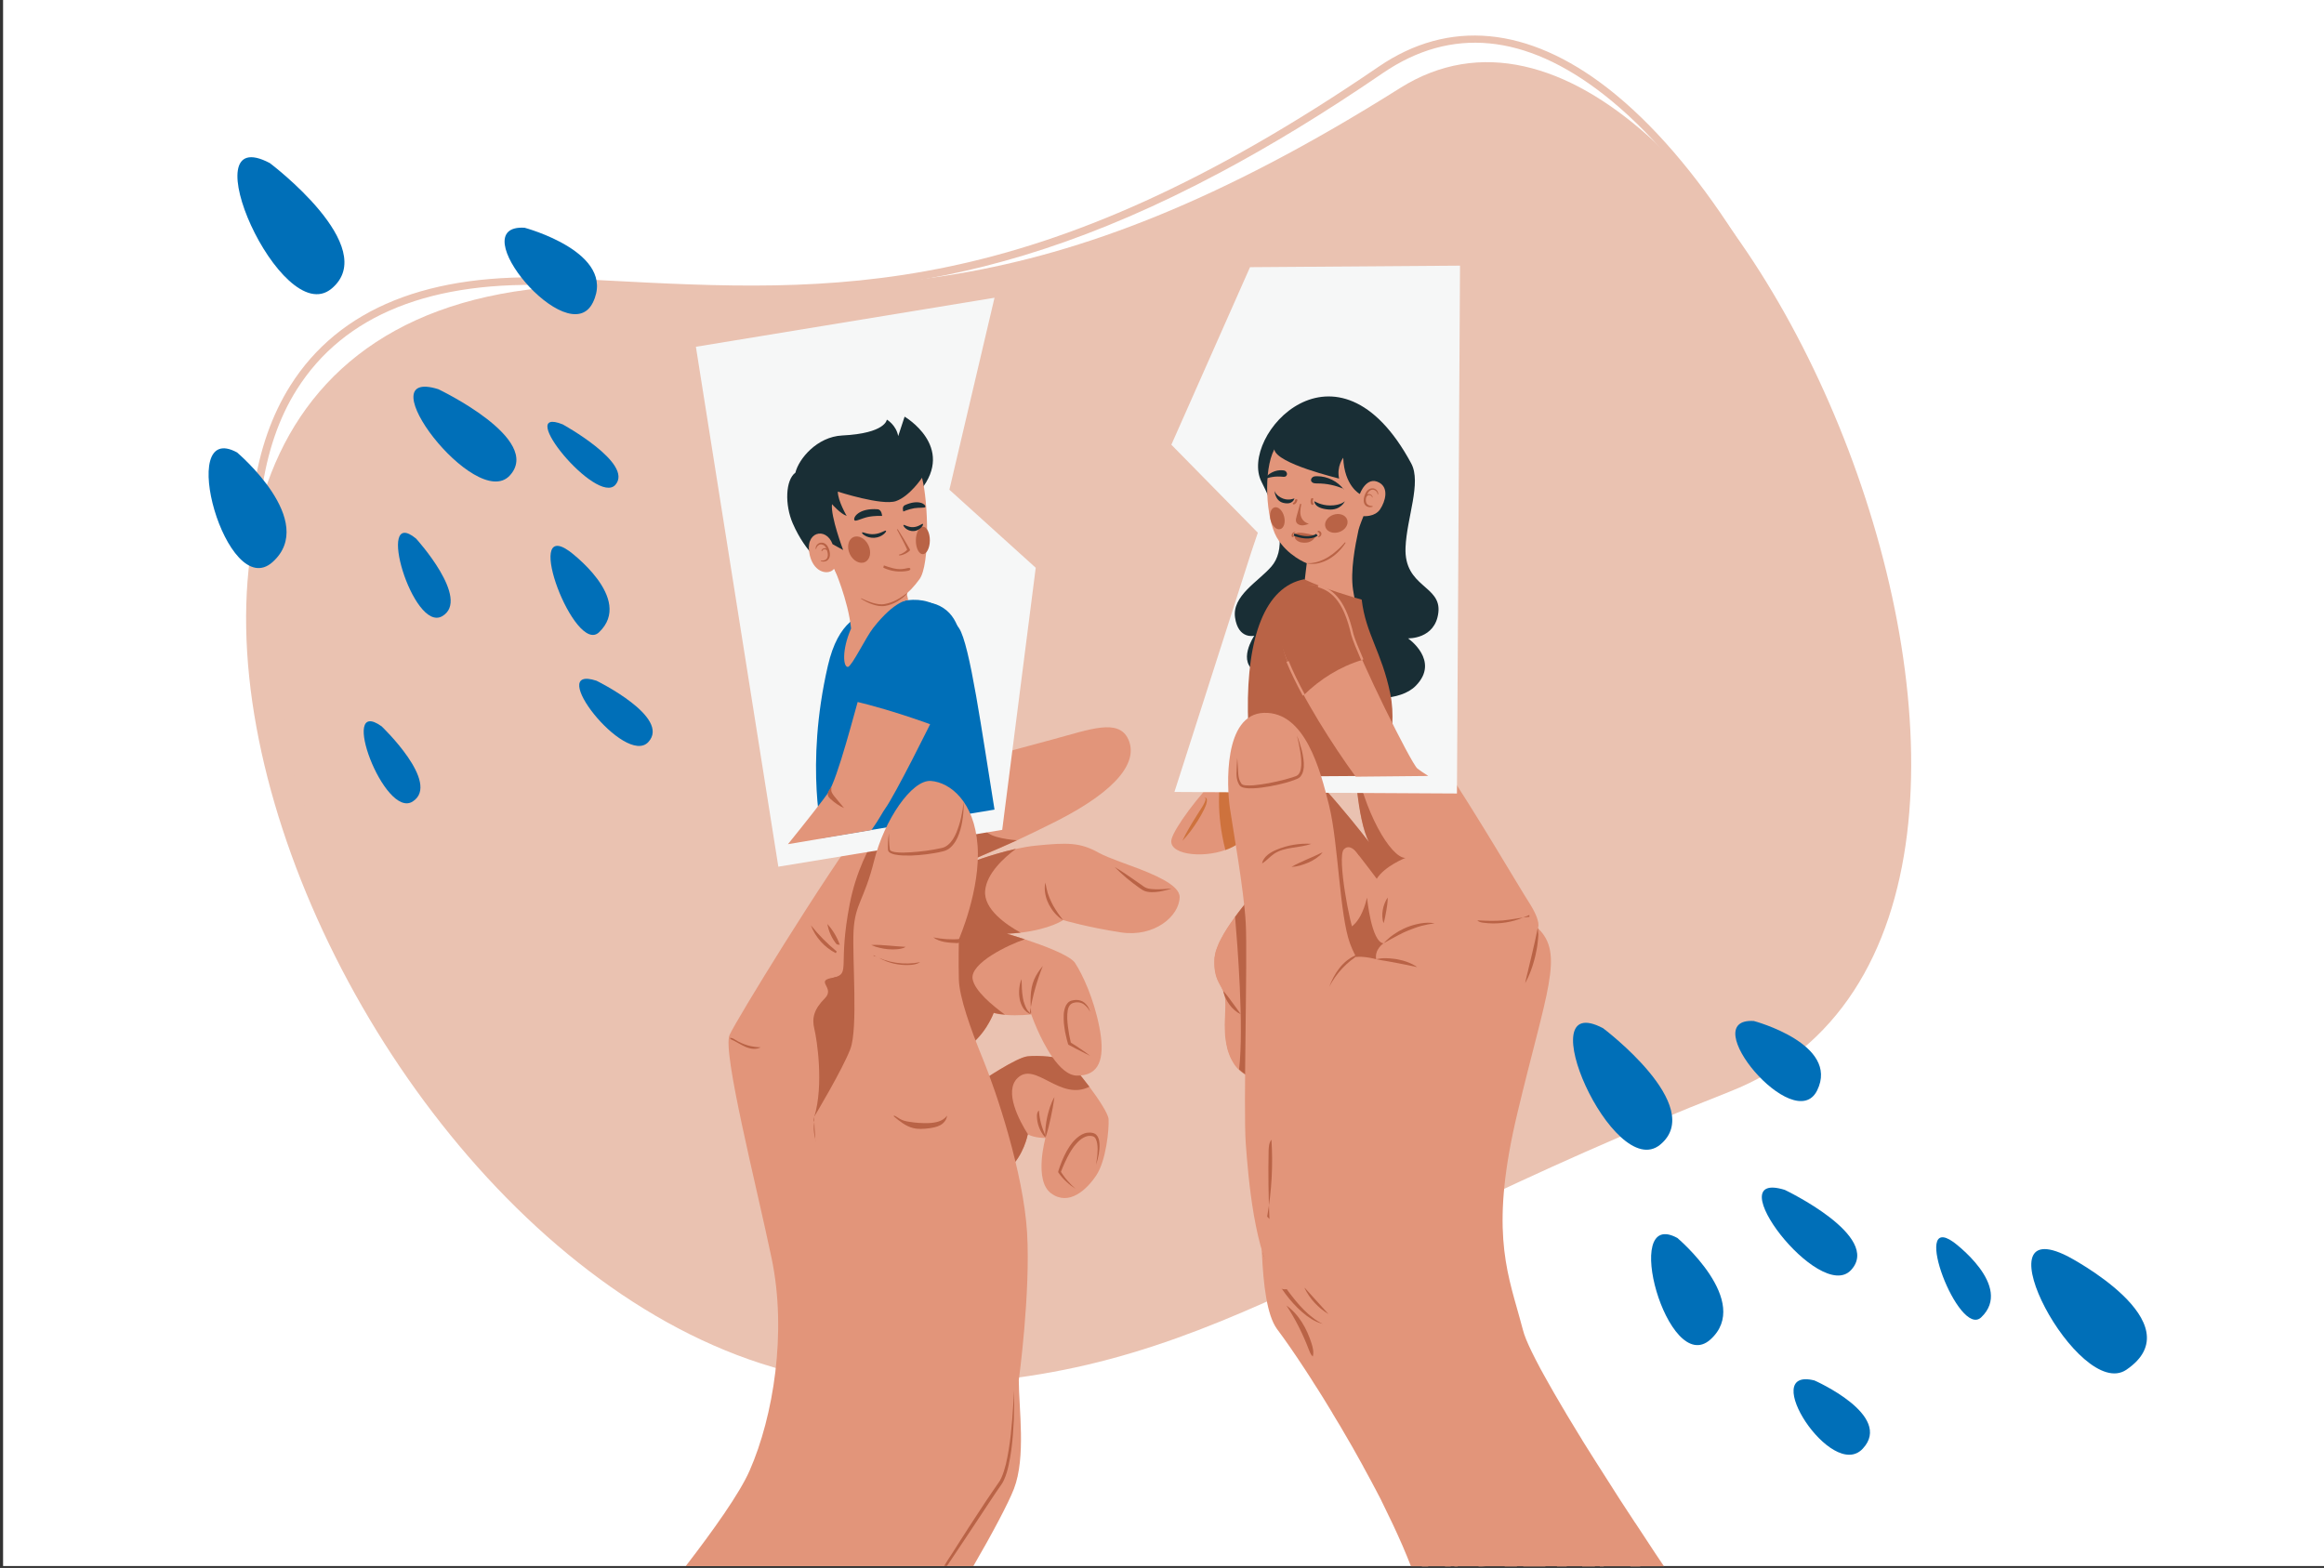 <?xml version="1.0" encoding="utf-8"?>
<!-- Generator: Adobe Illustrator 25.1.0, SVG Export Plug-In . SVG Version: 6.00 Build 0)  -->
<svg version="1.1" id="Layer_1" xmlns="http://www.w3.org/2000/svg" xmlns:xlink="http://www.w3.org/1999/xlink" x="0px" y="0px"
	 viewBox="0 0 1962 1323.9" style="enable-background:new 0 0 1962 1323.9;" xml:space="preserve">
<rect x="0" y="0" width="1962" height="1323.9" fill="#333333" stroke="none"/>
<style type="text/css">
	.st0{fill:#FFFFFF;}
	.st1{fill:#EAC2B1;}
	.st2{fill-rule:evenodd;clip-rule:evenodd;fill:#006FB8;}
	.st3{fill:#E2957A;}
	.st4{fill:#B96346;}
	.st5{fill:#69BC45;}
	.st6{fill:#CE723D;}
	.st7{fill:#F6F7F7;}
	.st8{fill:#192E35;}
	.st9{fill:none;stroke:#E2957A;stroke-width:2;stroke-miterlimit:10;}
	.st10{fill:none;stroke:#192E35;stroke-width:2;stroke-miterlimit:10;}
	.st11{fill:#006FB8;}
</style>
<rect x="2.6" y="-2.1" class="st0" width="1962" height="1324.4"/>
<g id="bg_x5F_white_2_">
	<g>
		<path class="st1" d="M1460.1,921.8c-355.6,139.9-453.2,252.4-713.2,247.4c-453.8-8.7-823.1-932.9-236.3-928.3
			c210.4,1.6,363.5,27.3,671.3-166.5C1452.3-95.8,1828.3,776.9,1460.1,921.8z"/>
	</g>
	<g>
		<path class="st1" d="M1546.1,374.8c-47.4-123.3-116.4-236-192.6-295.3c-65.8-51.2-128.4-57.1-185.9-17.9
			c-49.1,33.6-94.8,61.4-137.7,84.2c-212.9,113.5-356.6,105.9-518.9,97.4c-13.3-0.7-26.7-1.4-40.3-2.1
			c-106.2-5.1-180.2,24.5-220.2,87.9c-60.3,95.6-36,271.4,63.4,458.8l-5.6,3c-102-192.3-125.6-366.2-63.2-465.2
			c41.3-65.5,117.3-96,225.9-90.9c13.6,0.6,27,1.4,40.3,2.1c193.7,10.2,361,18.9,652.6-180.5c59.1-40.4,126-34.2,193.3,18.1
			c76.7,59.6,146.2,173,194,297.1L1546.1,374.8z"/>
	</g>
</g>
<path class="st2" d="M1531.8,1165.6c0,0,67.1,29.5,40.8,57.6C1546.4,1251.4,1483.7,1153.6,1531.8,1165.6z"/>
<path class="st2" d="M1506.8,1004.7c0,0,82.4,39.2,55.9,67.7C1536.2,1100.9,1449,986.7,1506.8,1004.7z"/>
<path class="st2" d="M1416.1,1045.3c0,0,63.7,53.7,27.8,85.8C1408,1163.1,1367.9,1019,1416.1,1045.3z"/>
<path class="st2" d="M1480.7,862.1c0,0,72.7,19.4,53.4,58.6C1514.8,959.8,1430.6,858.9,1480.7,862.1z"/>
<path class="st2" d="M1353.4,868.2c0,0,87.6,65.8,48.2,98.3C1362.1,999.1,1289.3,834.4,1353.4,868.2z"/>
<path class="st2" d="M1649.1,1048.7c0,0,51.2,37.3,23.5,63.6C1653.7,1130.3,1612.9,1023,1649.1,1048.7z"/>
<path class="st2" d="M351.3,454.8c0,0,46.6,51.3,22,65.5C348.7,534.5,316.4,425.9,351.3,454.8z"/>
<path class="st2" d="M370,328.6c0,0,88.9,42.2,60.3,73C401.6,432.4,307.6,309.2,370,328.6z"/>
<path class="st2" d="M475,358.3c0,0,60.1,33,44.6,51C504,427.4,433.6,341.8,475,358.3z"/>
<path class="st2" d="M322.2,613.3c0,0,50.2,47.9,26.3,63.4C324.6,692.3,285.2,586.8,322.2,613.3z"/>
<path class="st2" d="M503.6,574.8c0,0,63.2,30.9,43.7,51.8C527.7,647.5,459.4,560.2,503.6,574.8z"/>
<path class="st2" d="M200.1,382c0,0,68.7,57.9,30,92.6C191.3,509.2,148,353.7,200.1,382z"/>
<path class="st2" d="M442.9,192.3c0,0,78.4,20.9,57.6,63.2C479.6,297.8,388.9,189,442.9,192.3z"/>
<path class="st2" d="M227.8,137.7c0,0,94.5,71,52,106.1C237.2,278.9,158.7,101.3,227.8,137.7z"/>
<path class="st2" d="M480.4,465.2c0,0,55.3,40.2,25.3,68.7C485.3,553.3,441.3,437.5,480.4,465.2z"/>
<g>
	<path class="st3" d="M829.2,912.5c0,0,10.3,84.9,22.7,74.1c12.4-10.8,15.8-28.8,15.8-28.8c0.1,0,0.1,0.1,0.2,0.1
		c5.5,3,14.7,3,14.7,3s-10.1,36,4.9,46.8c14.9,10.8,29.9-3,38.1-15.4c8.2-12.4,10.8-38.6,10.3-47.4c-0.3-4.4-7.9-16.2-16.2-27.3
		c-8.3-11.1-17.3-21.3-20.4-22.6c-6.2-2.6-22.1-4.1-31.6-3.1C858.2,892.8,829.2,912.5,829.2,912.5z"/>
</g>
<g>
	<path class="st4" d="M829.2,912.5c0,0,10.3,84.9,22.7,74.1c12.4-10.8,15.8-28.8,15.8-28.8c0.1,0,0.1,0.1,0.2,0.1
		c-7.4-11.7-20.6-36.4-8.8-47.7c15-14.4,35.8,19.9,60.6,7.4c-8.3-11.1-17.3-21.3-20.4-22.6c-6.2-2.6-22.1-4.1-31.6-3.1
		C858.2,892.8,829.2,912.5,829.2,912.5z"/>
</g>
<g>
	<path class="st4" d="M890.2,926.3c-1.6,2.6-2.7,5.4-3.7,8.2c-1,2.8-1.7,5.7-2.4,8.6c-0.6,2.9-1.1,5.8-1.4,8.8
		c-0.1,1.5-0.2,3-0.3,4.5c0,1.5,0,3,0.1,4.5c0.5-1.4,1-2.8,1.4-4.3c0.4-1.4,0.8-2.8,1.2-4.3c0.7-2.9,1.4-5.7,2-8.6
		c0.6-2.9,1.2-5.7,1.7-8.6C889.3,932.2,889.8,929.3,890.2,926.3z"/>
</g>
<g>
	<path class="st3" d="M578.9,1322.4h242.8c15.7-27,29.6-53.1,34.3-65.3c10.3-26.8,4.1-68,4.1-91.7c0-23.7-37.1-250.5-53.7-249
		c-15,1.4,2.2-23.8,5.6-28.6c0.4-0.5,0.6-0.8,0.6-0.8c4.2-2.4,7.9-5.3,11-8.4c10-9.8,14.5-21.3,15.2-23c0-0.1,0.1-0.2,0.1-0.2
		c0,0,0,0,0,0c3.1,0.8,6.3,1.3,9.5,1.5c11.3,1,22.2-0.4,22.2-0.4s7.2,20.8,17.8,36c6.1,8.7,13.2,15.6,20.8,15.7c1.1,0,2.1,0,3-0.1
		c18.1-1.4,20.3-18.5,15.9-40.9c-4.6-23.6-13.9-44-20.5-54.1c-4.2-6.5-26.8-14.8-42.4-20c-8.7-2.9-15.2-4.7-15.2-4.7
		c4.2-0.2,8.1-0.5,11.6-0.9c25.2-3,35.9-10.6,35.9-10.6s21.2,6.2,49,10.4c27.8,4.2,49-13.5,49.4-29.7c0.1-5.3-5.4-10.1-13.4-14.6
		c-7.7-4.3-17.7-8.3-27.3-11.8c-3.3-1.2-6.6-2.4-9.7-3.6c-7.3-2.7-13.6-5.2-17.6-7.4c-15.8-8.9-26.3-8.9-53.3-6.2
		c-5.5,0.5-11.3,1.6-17,2.8c-12.2,2.7-24.1,6.5-32.2,9.3c-6.5,2.3-10.8,4-11,4.1c3.3-2.3,6.7-4.1,11-6.1c7.1-3.2,16.7-7,33-14.5
		c8.9-4.1,19.7-9.3,33.2-16.1c53.3-27,69.1-51,61-69.1c-8.1-18.2-32.4-8.5-64.1,0c-31.7,8.5-117.4,30.9-139,47.1
		c-3.5,2.6-9.3,9.4-16.5,19c-37,49.2-112,171.7-117.1,183.4c-6.2,13.9,22.4,125.9,35.5,188.5c13.1,62.6,1.5,133.6-18.5,179.2
		C624.5,1260.9,602,1292.4,578.9,1322.4z"/>
</g>
<g>
	<path class="st4" d="M925.3,983.5c0.5-1.5,0.9-2.9,1.3-4.4c0.4-1.5,0.7-3,1-4.5c0.5-3,0.8-6.1,0.6-9.3c-0.1-1.6-0.4-3.2-1.1-4.8
		c-0.4-0.8-0.8-1.6-1.5-2.2l-0.2-0.3c-0.1-0.1-0.2-0.1-0.3-0.2c-0.2-0.1-0.4-0.3-0.6-0.4c-0.4-0.2-0.8-0.5-1.3-0.6
		c-0.2-0.1-0.5-0.2-0.7-0.2l-0.6-0.1c-0.4-0.1-0.8-0.1-1.3-0.2c-0.9,0-1.7,0-2.6,0.1c-1.7,0.2-3.3,0.8-4.8,1.6
		c-2.9,1.6-5.3,3.8-7.4,6.2c-2,2.4-3.8,5.1-5.3,7.8c-3,5.5-5.3,11.3-7.1,17.1l0,0.1c-0.1,0.3,0,0.6,0.1,0.8c1,1.5,2,2.7,3.1,4
		c1.1,1.3,2.2,2.5,3.5,3.6c1.2,1.1,2.5,2.3,3.8,3.3c1.3,1,2.7,2,4.1,2.9c-1.2-1.1-2.4-2.2-3.6-3.4c-1.2-1.2-2.3-2.4-3.3-3.6
		c-1.1-1.2-2.1-2.5-3-3.8c-1-1.3-1.9-2.7-2.7-4l0.1,0.9c2.2-5.7,4.6-11.2,7.6-16.4c0.8-1.3,1.5-2.6,2.4-3.8c0.8-1.2,1.7-2.4,2.7-3.5
		c1.9-2.2,4-4.3,6.5-5.6c1.2-0.7,2.5-1.2,3.8-1.4c0.7-0.1,1.3-0.1,2-0.1c0.3,0,0.7,0,1,0.1l0.5,0.1c0.2,0,0.3,0.1,0.4,0.1
		c0.3,0,0.5,0.2,0.8,0.3l0.4,0.2c0.1,0,0.1,0.1,0.2,0.1l0.2,0.2c0.5,0.4,0.8,0.9,1.1,1.5c0.6,1.2,1,2.6,1.2,4
		c0.5,2.9,0.4,5.9,0.2,8.9C926.2,977.4,925.8,980.5,925.3,983.5z"/>
</g>
<g>
	<path class="st4" d="M720.7,809.9c0,0,0.9,12.9-16.6,15.5c-17.5,2.6,1.5,8.2-7.7,17.5c-9.3,9.3-11.1,16.8-8.9,25.9
		c2.2,9.1,8.1,47,0,74.1C679.3,970.1,774.9,871.7,720.7,809.9z"/>
</g>
<g>
	<path class="st4" d="M862.4,826.7c-1.1,2.6-1.6,5.3-1.9,8.1c-0.3,2.8-0.2,5.6,0.3,8.4c0.2,1.4,0.6,2.8,1.1,4.1
		c0.5,1.3,1.1,2.7,1.9,3.9c0.8,1.2,1.8,2.3,2.9,3.2c1.1,0.9,2.4,1.6,3.7,2c-1-1-1.9-2-2.7-3c-0.8-1.1-1.4-2.2-1.9-3.4
		c-0.3-0.6-0.5-1.2-0.7-1.8c-0.2-0.6-0.4-1.2-0.6-1.8c-0.1-0.3-0.2-0.6-0.3-0.9c-0.1-0.3-0.2-0.6-0.2-0.9l-0.2-0.9l-0.2-1
		c-0.5-2.6-0.7-5.2-0.9-7.8C862.7,832.2,862.5,829.5,862.4,826.7z"/>
</g>
<g>
	<path class="st5" d="M838.8,855.5l0.1-0.5c-17-3.4-22.2-18.2-22.2-18.4l-0.5,0.2C816.2,837,821.4,852,838.8,855.5z"/>
</g>
<g>
	<path class="st4" d="M882.5,745.2c-0.7,3-0.6,6.2-0.1,9.2c0.5,3.1,1.5,6.1,2.9,8.8c0.2,0.4,0.3,0.7,0.5,1l0.6,1l0.6,1
		c0.2,0.3,0.4,0.6,0.6,1c0.4,0.6,0.9,1.3,1.3,1.9c0.5,0.6,1,1.2,1.5,1.8c0.5,0.6,1,1.2,1.6,1.7c0.6,0.5,1.1,1,1.7,1.6l0.4,0.4
		l0.5,0.3c0.3,0.2,0.6,0.5,0.9,0.7c0.6,0.4,1.3,0.9,1.9,1.3c-0.8-1.3-1.8-2.5-2.7-3.7c-0.4-0.6-0.8-1.2-1.3-1.8
		c-0.2-0.3-0.4-0.6-0.6-0.9l-0.6-0.9c-0.4-0.6-0.8-1.2-1.2-1.8c-0.4-0.6-0.7-1.3-1.1-1.9c-0.2-0.3-0.4-0.6-0.6-0.9l-0.5-1
		c-0.3-0.6-0.7-1.3-1-1.9c-1.3-2.6-2.4-5.3-3.3-8.1C883.8,751.1,883,748.2,882.5,745.2z"/>
</g>
<g>
	<path class="st5" d="M835.7,788.9c8.5,0,14.2-0.2,14.3-0.2l0-0.5c-0.1,0-12.9,0.4-29,0l0,0.5C826.4,788.8,831.4,788.9,835.7,788.9z
		"/>
</g>
<g>
	<path class="st4" d="M989.1,750.2c-4.5,0.4-9,0.8-13.5,0.7c-2.2-0.1-4.4-0.2-6.4-0.7c-1-0.3-1.9-0.6-2.7-1.1
		c-0.2-0.1-0.4-0.3-0.7-0.4l-0.7-0.5l-1.4-1c-3.7-2.6-7.4-5.2-11.1-7.7c-3.7-2.5-7.5-5.1-11.5-7.4c3.2,3.3,6.5,6.3,10,9.3
		c3.5,2.9,7.1,5.7,10.8,8.3c1,0.6,1.9,1.3,2.9,1.9c1.2,0.7,2.4,1.1,3.6,1.3c2.4,0.5,4.8,0.5,7.1,0.3c2.3-0.2,4.6-0.5,6.8-1.1
		C984.7,751.6,986.9,751,989.1,750.2z"/>
</g>
<g>
	<path class="st4" d="M920.3,854.4c-0.3-1.2-0.7-2.3-1.3-3.4c-0.6-1.1-1.2-2.1-2.1-3c-0.8-0.9-1.8-1.8-2.9-2.4
		c-1.1-0.6-2.4-1-3.7-1.2c-1.3-0.2-2.6-0.1-3.9,0.1c-0.3,0-0.6,0.1-0.9,0.2c-0.3,0.1-0.6,0.1-1,0.2c-0.7,0.2-1.3,0.5-1.9,0.9
		c-1.2,0.8-2,2-2.7,3.2c-0.6,1.2-1,2.4-1.3,3.7c-0.6,2.5-0.7,5-0.6,7.4c0,2.4,0.2,4.9,0.6,7.3c0.3,2.4,0.7,4.8,1.3,7.1
		c0.3,1.2,0.5,2.3,0.8,3.5c0.3,1.2,0.6,2.3,1,3.5l0,0.1c0.1,0.3,0.3,0.5,0.5,0.6l4.5,2.4l4.5,2.3l4.5,2.3l2.3,1.1
		c0.8,0.4,1.5,0.8,2.3,1.2c-1.3-1.1-2.7-2.1-4.1-3.1c-1.4-1-2.8-1.9-4.2-2.9l-4.2-2.8l-4.3-2.7l0.6,0.7c-1.1-4.5-1.9-9.2-2.5-13.8
		c-0.3-2.3-0.5-4.6-0.6-6.9c-0.1-2.3,0.1-4.6,0.4-6.8c0.4-2.1,1.2-4.2,2.7-5.4c0.4-0.3,0.8-0.5,1.2-0.7c0.2-0.1,0.5-0.2,0.8-0.3
		c0.3-0.1,0.5-0.2,0.8-0.2c1.1-0.3,2.1-0.4,3.2-0.3c1.1,0.1,2.1,0.3,3.1,0.7c1,0.4,2,1,2.8,1.8C917.9,850.4,919.3,852.3,920.3,854.4
		z"/>
</g>
<g>
	<path class="st4" d="M812,887.7c0.4-0.5,0.6-0.8,0.6-0.8c18.9-10.8,26.3-31.7,26.3-31.7c3.1,0.8,6.3,1.3,9.5,1.5
		c-10.6-7.7-25.6-20.1-27.3-30.1c-2.3-13.3,30.4-29,44.1-33.5c-8.7-2.9-15.2-4.7-15.2-4.7c4.2-0.2,8.1-0.5,11.6-0.9
		c-11.9-6.6-31.4-19.8-29.9-35.5c1.3-14.5,15.8-27.7,26-35.3c-21.9,4.8-42.7,13.2-43.2,13.4c8.7-6.1,17.7-8.5,44-20.6
		c-10.5-0.9-26.6-3.4-27.3-10.5c-1-10.6-10.8-45.4-45.3-39.6C755.6,664.5,788.3,845.5,812,887.7z"/>
</g>
<g>
	<path class="st4" d="M760.5,677.9c0,0-32.8,32.2-43.1,85.2s1,58.7-13.4,62.3c-14.4,3.6,33.2,34.5,33.2,34.5L760.5,677.9z"/>
</g>
<g>
	<path class="st4" d="M797.1,1322.2h2.4c2.2-3.2,4.3-6.4,6.5-9.7c2.3-3.5,4.7-7,7-10.5l7-10.5l13.9-21c2.3-3.5,4.6-7,7-10.5l1.8-2.6
		l1.8-2.6l0.9-1.3l0.9-1.4c0.3-0.5,0.5-1,0.8-1.5c0.3-0.5,0.5-1,0.7-1.5c1.8-4,2.9-8.1,3.8-12.3c0.9-4.1,1.6-8.3,2.2-12.5
		c1.1-8.4,1.7-16.8,2.1-25.2c0.3-8.4,0.4-16.8,0.2-25.2c-0.4,8.4-0.9,16.8-1.6,25.2c-0.4,4.2-0.8,8.4-1.2,12.5
		c-0.5,4.2-1,8.3-1.7,12.4c-0.7,4.1-1.4,8.2-2.4,12.3c-1,4-2.2,8-3.9,11.7c-0.2,0.5-0.4,0.9-0.7,1.3l-0.3,0.7l-0.2,0.3l-0.2,0.3
		l-0.8,1.2l-0.9,1.3l-1.8,2.6l-1.8,2.6c-2.4,3.5-4.7,7-7.1,10.5c-4.6,7-9.2,14.1-13.8,21.1c-4.5,7.1-9.1,14.1-13.6,21.3
		C801.6,1314.9,799.3,1318.5,797.1,1322.2z"/>
</g>
<g>
	<path class="st3" d="M1034.5,717.7c3.1-1.1,6.1-2.5,8.7-4.1c1-0.6,2-1.3,3-2c2.7-2,5-2.8,6.8-2.5c8.8,1.2,9.7,23.9,9.6,35
		c0,3.7-0.2,6.1-0.2,6.1s-1.5,1.5-3.8,4.2c-1.2,1.4-2.7,3-4.3,5c-1.3,1.5-2.6,3.1-4,4.9c-1.2,1.5-2.5,3.2-3.8,4.9
		c-1.4,1.9-2.9,3.8-4.4,5.8c-0.1,0.1-0.2,0.3-0.3,0.4c-0.5,0.8-1.1,1.5-1.6,2.3c-0.3,0.4-0.5,0.8-0.8,1.1c-0.5,0.8-1,1.5-1.6,2.3
		c-0.3,0.4-0.5,0.8-0.8,1.2s-0.5,0.8-0.8,1.2c-0.3,0.4-0.6,0.9-0.8,1.3c-0.7,1.1-1.4,2.3-2.1,3.4c-0.2,0.4-0.5,0.8-0.7,1.2
		c-0.8,1.4-1.5,2.7-2.2,4.1c-0.3,0.6-0.6,1.2-0.9,1.7c-0.2,0.4-0.3,0.7-0.5,1.1c-0.2,0.4-0.4,0.8-0.5,1.2c-0.1,0.2-0.2,0.4-0.2,0.6
		c-0.2,0.4-0.3,0.8-0.5,1.1c-0.2,0.4-0.3,0.7-0.4,1.1c-0.1,0.4-0.3,0.7-0.4,1.1c-0.1,0.2-0.1,0.4-0.2,0.5c-0.2,0.5-0.3,1-0.5,1.6
		c-0.1,0.4-0.2,0.8-0.3,1.2c-0.1,0.3-0.2,0.6-0.2,1c-0.2,0.9-0.3,1.7-0.4,2.5c0,0.2,0,0.3-0.1,0.5c0,0.1,0,0.1,0,0.2
		c0,0.1,0,0.3,0,0.4c0,0.3,0,0.6-0.1,0.8c-0.6,16,4.5,19.8,7.4,26.8v0c0.6,1.5,1.1,3.1,1.5,5c0.2,1.1,0.3,2.3,0.4,3.7
		c0.1,1.6,0.1,3.5,0,5.5c0,0.6,0,1.3-0.1,2v0c0,0.7-0.1,1.4-0.1,2.1v0c0,1.1-0.1,2.2-0.1,3.3c0,0,0,0,0,0c0,0.8-0.1,1.5-0.1,2.3v0
		c-0.1,3.1-0.1,6.3,0,9.6c0,0.1,0,0.1,0,0.2c0,0.7,0.1,1.5,0.1,2.2c0,0,0,0.1,0,0.1c0,0.6,0.1,1.3,0.1,1.9c0,0.2,0,0.4,0.1,0.6
		c0.1,1,0.2,2.1,0.4,3.1c0.2,1.3,0.4,2.5,0.6,3.7c0.1,0.4,0.2,0.8,0.3,1.2c0.1,0.6,0.3,1.2,0.4,1.9c0.1,0.4,0.2,0.8,0.3,1.2
		c0.1,0.2,0.1,0.4,0.2,0.6c0.1,0.2,0.1,0.4,0.2,0.6c0.1,0.4,0.3,0.8,0.4,1.2c0.3,0.8,0.6,1.6,0.9,2.4c0.1,0.2,0.2,0.4,0.2,0.6
		c0.5,1.2,1.1,2.3,1.7,3.5c0.1,0.2,0.2,0.3,0.3,0.4c0.1,0.3,0.3,0.5,0.4,0.7c0.1,0.1,0.2,0.3,0.2,0.4c0.2,0.4,0.5,0.7,0.7,1.1
		c0.1,0.2,0.2,0.3,0.3,0.5c0.1,0.1,0.1,0.2,0.2,0.3c0.1,0.2,0.3,0.4,0.4,0.6c0.4,0.6,0.9,1.2,1.4,1.8c0.1,0.1,0.2,0.2,0.3,0.3
		c0.3,0.4,0.7,0.8,1.1,1.2c0.1,0.2,0.3,0.3,0.5,0.5c0.2,0.2,0.4,0.4,0.7,0.6c0,0,0.1,0.1,0.1,0.1c0.5,0.4,0.9,0.8,1.4,1.2
		c0.3,0.2,0.5,0.4,0.8,0.6c0.2,0.2,0.5,0.4,0.7,0.5c0.3,0.3,0.7,0.5,1,0.7c0.1,0.1,0.2,0.1,0.3,0.2c0,0,0,0,0,0
		c0.1,0.1,0.2,0.1,0.3,0.2c0.3,0.2,0.7,0.4,1,0.6c2.8,1.7,5,5.5,6.6,10.9c7.9,25.8,4.4,88.2,6.6,138.4v0c0,0,0,0,0,0
		c1.3,28.5,4.4,53.1,12.6,64.7c0.2,0.2,0.3,0.4,0.5,0.7c0.3,0.4,0.6,0.8,0.9,1.2c5.3,7.1,13.3,18.5,22.7,32.9c1.7,2.6,3.4,5.2,5.2,8
		c0.5,0.9,1.1,1.7,1.6,2.6c0.2,0.3,0.4,0.6,0.5,0.8c0.8,1.2,1.6,2.5,2.4,3.7c0.3,0.5,0.6,0.9,0.9,1.4c0.5,0.8,1,1.6,1.5,2.4
		c1,1.7,2.1,3.3,3.2,5.1c2.4,3.8,4.8,7.8,7.2,11.8c0.2,0.4,0.4,0.7,0.6,1.1c0,0,0,0,0,0c1,1.6,2,3.3,3,5c1.1,1.9,2.2,3.7,3.4,5.6
		c3.3,5.6,6.6,11.3,10,17.2c1.2,2.1,2.4,4.3,3.6,6.4c0.5,0.9,1,1.8,1.5,2.7c1.1,2,2.2,4,3.3,5.9c0.2,0.3,0.3,0.6,0.5,0.9
		c0.2,0.4,0.4,0.7,0.6,1.1c0,0,0,0.1,0,0.1c0.8,1.4,1.5,2.8,2.3,4.2c1.1,2,2.1,3.9,3.2,5.9c0.2,0.3,0.3,0.6,0.5,0.9
		c0.2,0.3,0.3,0.6,0.5,0.9c1,1.8,1.9,3.6,2.9,5.5c0.1,0.2,0.2,0.4,0.3,0.5c0,0,0,0,0,0c0.9,1.7,1.8,3.4,2.7,5.2
		c0.1,0.2,0.2,0.4,0.3,0.6c0.2,0.4,0.5,0.9,0.7,1.3c0.5,1,1,2,1.6,3.1c0.2,0.4,0.4,0.7,0.5,1.1c0.2,0.5,0.4,0.9,0.7,1.4
		c5.8,11.7,11.4,23.5,16.5,35.2c0.3,0.7,0.6,1.4,0.9,2.1c2.3,5.4,4.5,10.7,6.6,16.1h9.3c-0.1,0.1-0.1,0.1-0.2,0.2h5.6
		c-0.1-0.1-0.3-0.1-0.4-0.2h14.4c0,0.1,0,0.1,0,0.2h4.8c0-0.1,0-0.1,0-0.2h3.1c0,0.1,0,0.1,0,0.2h2.9c0-0.1,0-0.1,0-0.2h17.1
		c0.3,0.1,0.6,0.2,0.9,0.2c0,0,0,0,0,0h5.7c-1.1-0.1-2.1-0.1-3.2-0.2h18.9c0.1,0.1,0.3,0.2,0.4,0.2h10c0.1-0.1,0.2-0.1,0.3-0.2h5.2
		c0,0,0,0.1,0,0.1c0,0,0,0,0,0.1h18.5c0.1-0.1,0.2-0.1,0.3-0.2h9.5c0.1,0.1,0.2,0.1,0.3,0.2h8.2c-0.1-0.1-0.1-0.1-0.2-0.2h13.2
		c0,0.1-0.1,0.1-0.1,0.2h10.8c0-0.1,0-0.1,0-0.2h4.2c-0.1,0.1-0.2,0.1-0.2,0.2h3.6c-0.1-0.1-0.2-0.1-0.3-0.2h22.8
		c-0.1,0.1-0.2,0.1-0.3,0.2h8.3c0.1-0.1,0.1-0.1,0.2-0.2h20c-1.3-2-2.7-4.1-4.1-6.1c-0.9-1.4-1.9-2.9-2.9-4.3
		c-5.6-8.5-11.4-17.3-17.3-26.3c-0.1-0.1-0.1-0.2-0.2-0.2c-0.9-1.4-1.9-2.9-2.8-4.3c-1.1-1.7-2.2-3.3-3.3-5
		c-0.9-1.4-1.9-2.9-2.8-4.3c-1.2-1.8-2.4-3.7-3.6-5.5c-1.1-1.7-2.1-3.3-3.2-5c-6.3-9.8-12.5-19.6-18.6-29.2
		c-0.8-1.3-1.6-2.5-2.4-3.8c-2.7-4.3-5.3-8.5-7.9-12.6c0,0,0,0,0-0.1c-1-1.6-1.9-3.1-2.9-4.7c-3.6-5.9-7.1-11.7-10.5-17.3
		c-0.2-0.4-0.4-0.7-0.6-1.1c-1-1.7-2.1-3.5-3.1-5.2c-4.3-7.3-8.4-14.3-12-20.8c-1.3-2.3-2.6-4.6-3.8-6.8c-0.1-0.1-0.1-0.2-0.2-0.4
		c-0.7-1.2-1.3-2.5-2-3.6c-2.8-5.2-5.3-10.1-7.4-14.4c-3.8-7.8-6.4-14.1-7.5-18.6c-0.1-0.4-0.2-0.8-0.3-1.1
		c-0.9-3.4-1.8-6.7-2.7-9.9c-11.3-40.5-24.4-76.8-1.7-171.9c24.7-103.6,39.9-134.7,17.3-156.3c0,0,3.6-4.6-7.7-22.1
		c-7.7-11.9-44.1-74.3-74.1-119.2c-14.2-21.2-26.9-38.5-34.5-44.6c-23.7-19.1-51.5-45.8-65.9-53.6c-14.4-7.7-35-34.5-53.5-22.1
		c-18.5,12.4-8.5,46.3,9.3,61.8c15.1,13.1,56.3,44.6,68.4,53.8c2.2,1.6,3.4,2.6,3.4,2.6s1.9,52.2,12.3,71.3
		c-6.8-8.8-21.6-27.5-37.4-45c-0.2-0.2-0.3-0.4-0.5-0.6c-5.7-6.3-11.5-12.4-17.2-17.7c-0.7-0.7-1.5-1.4-2.2-2.1
		c-10.1-9.4-19.5-16.3-26.1-17.6c-5.7-1.1-12.9,1.7-20.7,6.8c-2.3,1.5-4.7,3.2-7.1,5.1c-2.4,1.9-4.8,3.9-7.3,6.1
		c-2,1.8-4.1,3.7-6.1,5.7c-20.4,19.9-39.5,46.5-42.2,55.8C985.2,721.2,1013.7,725.1,1034.5,717.7z"/>
</g>
<g>
	<path class="st4" d="M1136.4,784.4c0,0,11.5-0.7,17.7-26.5c0,0,3.6,37.6,13.9,38.6c0,0-7.7,5.1-6.2,13.4c0,0-17-4.6-21.1,0
		C1136.6,814.6,1097.6,805.2,1136.4,784.4z"/>
</g>
<g>
	<path class="st6" d="M1140.1,637.2c2.2,1.6,3.4,2.6,3.4,2.6C1143.1,637.4,1141.9,636.7,1140.1,637.2z"/>
</g>
<g>
	<path class="st4" d="M1116.6,685.8c11.8,10.6,45.7,56.2,45.7,56.2c6.7-10.7,24.2-17.6,24.2-17.6c-12.4,0-35.5-39.6-43-84.7
		c0,0,1.9,52.2,12.3,71.3c-6.9-8.9-21.9-27.9-37.9-45.5C1114.1,674.1,1112.6,682.3,1116.6,685.8z"/>
</g>
<g>
	<path class="st4" d="M1211.2,779.6c-2-0.4-4-0.5-6-0.5l-1.5,0.1c-0.5,0-1,0.1-1.5,0.1c-1,0.1-2,0.2-3,0.4c-4,0.7-7.9,1.8-11.6,3.3
		c-1.8,0.8-3.7,1.6-5.4,2.6c-0.9,0.5-1.8,0.9-2.6,1.5c-0.8,0.5-1.7,1.1-2.5,1.6c-0.4,0.3-0.8,0.6-1.2,0.8l-1.2,0.9
		c-0.8,0.6-1.6,1.2-2.3,1.9c-0.4,0.3-0.8,0.7-1.1,1c-0.4,0.3-0.7,0.7-1.1,1c-0.7,0.7-1.4,1.4-2.1,2.1c1.8-0.9,3.5-2,5.2-2.9
		c0.9-0.5,1.7-0.9,2.6-1.4l1.3-0.7l1.3-0.7c0.9-0.4,1.7-0.9,2.6-1.4c0.9-0.4,1.8-0.8,2.6-1.3c0.9-0.4,1.7-0.9,2.6-1.2l2.7-1.2
		c3.6-1.4,7.2-2.8,10.9-3.8C1203.5,780.9,1207.3,780.1,1211.2,779.6z"/>
</g>
<g>
	<path class="st3" d="M1046.1,902.9c1.8,1.8,3.9,3.4,6.3,4.9c2.8,1.7,5,5.5,6.6,10.9c9.6-19.8,14-50.7,15.8-78.9
		c1.5-22.5,1.3-43.3,0.8-55.3c-0.6-14.2-8-23.8-16.9-30.2c-1.2,1.4-2.7,3-4.3,5c-3.5,4.1-7.6,9.2-11.7,14.9
		c-8.6,11.8-16.9,25.7-17.3,35.8c-0.8,21.4,8.5,20.9,9.3,35.4C1035.3,858.4,1029.8,886.7,1046.1,902.9z"/>
</g>
<g>
	<path class="st4" d="M1196.4,816.6c-2.4-1.8-5.2-3.1-8-4.2c-2.8-1.1-5.7-1.8-8.7-2.4c-1.5-0.2-3-0.5-4.5-0.6
		c-0.7-0.1-1.5-0.1-2.2-0.2c-0.7,0-1.5-0.1-2.2-0.1c-1.5-0.1-3,0-4.5,0.1c-0.7,0-1.5,0.2-2.2,0.3c-0.7,0.1-1.5,0.2-2.2,0.4
		c1.5,0.4,2.9,0.6,4.4,0.9c1.5,0.3,2.9,0.5,4.3,0.7c0.7,0.1,1.4,0.2,2.2,0.4c0.7,0.1,1.4,0.3,2.2,0.4l1.1,0.2l1.1,0.2
		c0.7,0.1,1.4,0.2,2.1,0.4c2.9,0.5,5.7,1.1,8.6,1.7C1190.6,815.3,1193.4,816,1196.4,816.6z"/>
</g>
<g>
	<path class="st4" d="M1171.6,757.9c-1.2,1.5-2,3.2-2.7,5c-0.7,1.7-1.2,3.6-1.5,5.4c-0.3,1.8-0.5,3.7-0.4,5.6
		c0.1,1.9,0.4,3.8,1.1,5.6c0.6-1.9,0.9-3.6,1.3-5.4c0.4-1.8,0.7-3.5,1-5.3c0.3-1.8,0.6-3.5,0.8-5.3
		C1171.4,761.7,1171.6,759.9,1171.6,757.9z"/>
</g>
<g>
	<path class="st4" d="M1298.3,783.2c-0.8,4-1.7,7.9-2.5,11.8c-0.9,3.9-1.8,7.8-2.7,11.7l-0.7,2.9c-0.2,1-0.5,1.9-0.7,2.9l-0.7,2.9
		c-0.3,1-0.5,1.9-0.7,2.9l-0.3,1.5l-0.4,1.5c-0.2,1-0.5,2-0.7,2.9c-0.4,2-1,3.9-1.3,5.9c1-1.8,1.9-3.6,2.7-5.4
		c0.4-0.9,0.8-1.9,1.2-2.8c0.4-0.9,0.8-1.9,1.1-2.8c0.3-1,0.7-1.9,1-2.9c0.3-1,0.6-1.9,0.9-2.9c0.6-1.9,1.1-3.9,1.6-5.9
		c0.9-3.9,1.7-7.9,2.1-12c0.1-1,0.2-2,0.3-3l0.1-1.5l0.1-1.5C1298.5,787.2,1298.5,785.2,1298.3,783.2z"/>
</g>
<g>
	<path class="st4" d="M1032.8,836.7c0.3,2.1,1,4.1,1.9,6.1c0.9,1.9,2,3.7,3.2,5.4c1.2,1.7,2.7,3.3,4.3,4.7c1.6,1.4,3.4,2.6,5.3,3.5
		c-1.2-1.8-2.4-3.4-3.6-5.1l-3.6-4.9c-1.2-1.6-2.4-3.3-3.6-4.9C1035.5,839.9,1034.2,838.3,1032.8,836.7z"/>
</g>
<g>
	<path class="st6" d="M1016.6,673.5c0.5,0,0.9,0.1,1.1,0.5c0.2,0.3,0.2,0.7,0.1,1.1c-0.1,0.8-0.5,1.6-0.8,2.4
		c-0.2,0.4-0.4,0.8-0.6,1.2l-0.6,1.2c-0.5,0.8-0.9,1.5-1.4,2.3c-1.9,3-3.9,6-5.7,9c-1.9,3-3.8,6.1-5.5,9.2c-1.8,3.1-3.5,6.3-5,9.6
		c2.5-2.6,4.8-5.5,7-8.3c2.2-2.9,4.2-5.9,6.1-8.9c1.9-3.1,3.7-6.2,5.3-9.5c0.4-0.8,0.7-1.7,1.1-2.5l0.5-1.3c0.1-0.4,0.3-0.9,0.4-1.4
		c0.2-0.9,0.4-1.9,0.3-2.9c-0.1-0.5-0.2-1-0.6-1.4C1017.6,673.3,1017,673.3,1016.6,673.5z"/>
</g>
<g>
	<path class="st4" d="M1147.6,722.7c0,0-7.2-11.8-13.1-5.5c-5.9,6.3,5.4,66,9.2,71.4c3.7,5.4-35.9,13.6-35.9,13.6l6.5-124.3
		l33.4,27.5V722.7z"/>
</g>
<g>
	<path class="st6" d="M1034.5,717.7c4.3-1.5,8.4-3.6,11.7-6.1c2.7-2,5-2.8,6.8-2.5c1.2-12.2,1.7-23.3,1.7-23.3l-3-50.8
		c-6.6,4.3-13.6,10.2-20.5,16.9C1029.2,662.6,1026.5,686.2,1034.5,717.7z"/>
</g>
<g>
	<path class="st4" d="M1046.1,902.9c1.8,1.8,3.9,3.4,6.3,4.9c2.8,1.7,5,5.5,6.6,10.9c9.6-19.8,14-50.7,15.8-78.9
		c-4.2-35.8-8.6-72.8-9.2-73.6c-1.1-1.5-7.8-5.2-7.8-5.2l-3.4-1.7c-3.5,4.1-7.6,9.2-11.7,14.9
		C1044.7,797.5,1050.2,866.7,1046.1,902.9z"/>
</g>
<g>
	<path class="st4" d="M1065.6,1057.1c2.4,6.3,5.4,12.4,8.7,18.4c1.6,3,3.4,5.9,5.2,8.7c1.8,2.9,3.8,5.6,5.8,8.4
		c2,2.7,4.2,5.4,6.5,7.9c2.3,2.5,4.7,5,7.3,7.2c2.6,2.3,5.3,4.3,8.2,6.1c2.9,1.8,6.1,3.2,9.4,4c-3.1-1.4-5.9-3.2-8.5-5.3
		c-0.3-0.3-0.7-0.5-1-0.8l-1-0.8c-0.6-0.5-1.3-1.1-1.9-1.6c-0.6-0.6-1.2-1.1-1.8-1.7l-1.8-1.7c-2.3-2.4-4.6-4.8-6.7-7.4
		c-2.1-2.6-4.2-5.2-6.2-7.9c-2-2.7-3.9-5.4-5.8-8.2c-1.9-2.7-3.7-5.6-5.6-8.4C1072.6,1068.6,1069.1,1062.8,1065.6,1057.1z"/>
</g>
<g>
	<path class="st4" d="M616.1,876.4c1.7-0.3,3.3,0.7,4.7,1.6c6.4,4,13.9,6.2,21.4,6.3c-4,2.2-9,1.3-13.1-0.5s-7.9-4.5-12.1-6.3"/>
</g>
<g>
	<path class="st4" d="M705.6,804.8c-9.6-4.9-17.2-13.4-21-23.5c6.5,8.1,13.8,15.5,21.8,22.1"/>
</g>
<g>
	<path class="st4" d="M706.4,797.4c-4.1-4.9-6.8-10.9-7.9-17.2c4.6,5.1,8.2,11.1,10.5,17.6"/>
</g>
<g>
	<path class="st4" d="M870.5,855.5c-0.6-9.6-1.2-19.7,2.6-28.5c1.8-4.2,4.4-7.9,7.3-11.4c-5.1,12.7-8.8,25.9-10.9,39.4"/>
</g>
<g>
	<path class="st4" d="M881.9,959.8c-4.1-4.8-6.4-11-6.5-17.3c0-1.8,0.3-3.8,1.7-4.8c0.5,7.4,2.4,14.7,5.7,21.4"/>
</g>
<g>
	<path class="st4" d="M1291.2,774.1c-7.6,0.7-15,2.4-22.5,3.1c-7.1,0.6-14.3,0.3-21.5-0.1c1.3,1.4,3.2,1.8,5.1,2
		c10.2,1.4,20.7,0.3,30.3-3.1c2.9-1,5.7-2.3,8.5-3.4"/>
</g>
<g>
	<path class="st4" d="M1101.3,1087.5c4.4,9.1,11.5,16.8,20.2,22c-6.6-7.3-13.2-14.6-19.8-21.9"/>
</g>
<path class="st2" d="M1745.5,1060.7c0,0,108.2,56.1,49.6,95.9C1755.1,1183.6,1669,1022,1745.5,1060.7z"/>
<g>
	<polygon class="st7" points="988.9,375.5 1055.3,225.6 1232.6,224.3 1230,670 991.5,668.7 1056.4,466.1 1061.9,449.8 	"/>
	<path class="st8" d="M1065,406.8c18.1,35.6,19.4,58.7,8.4,71.5s-33.5,24.7-30.7,43.3c2.8,18.6,16.2,15.2,16.2,15.2
		s-15.3,22.5,2.2,30.8c17.5,8.3,108.1,37.9,134.1,11.5c20.9-21.2-6.5-40.1-6.5-40.1s22.9,0.9,25.6-21.7c2.8-23.2-29.1-21.2-27.7-55
		c1-25.1,13.6-54.7,4.8-71C1128.7,274.8,1045.4,368.2,1065,406.8z"/>
	<path class="st3" d="M1075.8,379.4c-9.5,18.2-7,58.3,2,74.2c9,15.8,25.4,22,25.4,22l-2.8,23.5l47.8,25.2c0,0-4.2-15-5.9-26.3
		c-2.4-15.8,1.7-37,4.6-50.5c0.6-2.9,4.2-11.7,4.2-11.7s9.5,0.9,14-5.7c4.5-6.7,7.6-18-0.7-22.6c-10.8-6-16.4,9.6-16.4,9.6
		s-13.1-6.8-14-30.6c0,0-5.7,7.3-3.5,17.6C1130.5,403.9,1077.5,391.6,1075.8,379.4z"/>
	<path class="st4" d="M1158.5,412.3c-1.4,0-2.8,0.7-3.8,1.6c-1.1,0.9-1.6,2.2-2.2,3.3c-0.5,1.2-0.9,2.4-1.1,3.7
		c-0.2,1.3-0.2,2.7,0.3,4.1c0.5,1.3,1.6,2.5,3,2.9c1.3,0.5,2.7,0.4,4,0c0.1,0,0.2-0.2,0.2-0.3c0-0.2-0.1-0.3-0.3-0.3
		c-2.4,0-4.6-1-5.2-3c-0.4-1.2-0.4-2.6-0.1-4c0.1-0.3,0.2-0.6,0.4-0.9c0.3-0.6,0.8-1.1,1.5-1.3c1.3-0.5,3,0.4,3.2,1.9
		c0,0.1,0.1,0.1,0.2,0.1c0.1,0,0.2-0.1,0.2-0.2c-0.1-1.7-2-3.1-3.8-2.7c-0.3,0.1-0.6,0.2-0.8,0.3c0.8-2,2.3-3.8,4.3-4
		c2.1-0.2,4.4,1.5,4.5,3.8c0,0.1,0.1,0.2,0.2,0.2c0.1,0,0.3-0.1,0.3-0.2l0,0C1163.8,414.8,1161.3,412.1,1158.5,412.3z"/>
	<path class="st4" d="M1135.7,458c-0.1-0.1-0.2-0.1-0.3,0l0,0c-1,1.2-2.1,2.4-3.2,3.5c-1.1,1.1-2.2,2.2-3.4,3.2
		c-2.3,2.1-4.8,4-7.4,5.6c-2.6,1.6-5.5,2.9-8.4,3.9l-2.2,0.6c-0.8,0.2-1.5,0.2-2.3,0.4c-1.5,0.4-3.1,0.2-4.7,0.3l0,0
		c-0.1,0-0.1,0.1-0.1,0.1c0,0.1,0,0.1,0.1,0.2c3.2,0.5,6.5,0.5,9.6-0.3c3.2-0.8,6.2-2,9-3.7c2.8-1.7,5.3-3.7,7.6-6
		c2.3-2.3,4.3-4.8,6-7.5C1135.8,458.2,1135.8,458.1,1135.7,458z"/>
	<path class="st4" d="M1101,489.1c-33,6.4-48.3,48.7-47.5,111.8c0.2,15.8,2.6,36,6.1,54.9l105.8-0.7c0,0,15.5-34.4,8.3-69.5
		s-20.8-50.6-24.1-79.3C1142.9,504.4,1118.3,497.4,1101,489.1z"/>
	<path class="st3" d="M1112.9,494.9c13.8,3.9,22.9,15,28.8,41c5.2,18.8,49.3,108.2,54.9,113c1.4,1.2,4.7,3.4,9.2,6.3l-61.3,0.6
		c-18.6-25.4-45.6-67.6-57.6-97.3C1070,516.5,1091.2,488.8,1112.9,494.9z"/>
	<path class="st4" d="M1141.7,535.9c-5.9-25.9-15-37.1-28.8-41c-12.2-3.4-25.7-0.2-32.1,18.2c-5.1,14.5-1.3,27,6.2,45.4
		c3.5,8.6,8.3,18.4,13.7,28.4c13.9-13.6,30.7-24.1,49.4-29.7C1146,547.7,1142.9,540,1141.7,535.9z"/>
	<path class="st9" d="M1150.1,557.1c-4.1-9.4-7.2-17.1-8.4-21.3c-5.9-25.9-15-37.1-28.8-41"/>
	<path class="st9" d="M1087,558.5c3.5,8.6,8.3,18.4,13.7,28.4"/>
	
		<ellipse transform="matrix(0.946 -0.325 0.325 0.946 -82.516 389.957)" class="st4" cx="1127.8" cy="442.4" rx="9.7" ry="7.7"/>
	
		<ellipse transform="matrix(0.969 -0.247 0.247 0.969 -74.693 279.842)" class="st4" cx="1078.4" cy="437.7" rx="5.9" ry="9.5"/>
	<path class="st4" d="M1093.4,451.3c0.6-3.8,17,0.9,17,0.9C1099.7,456.4,1093.4,451.3,1093.4,451.3z"/>
	<path class="st4" d="M1102.3,451.4l-8.5-0.6c-3,5.2,4.3,7.1,4.3,7.1c10.5,2.1,13-6,13-6C1108,454.1,1102.3,451.4,1102.3,451.4z"/>
	<path class="st10" d="M1092.4,451.4c13.7,5.1,19.4,0.1,19.4,0.1"/>
	<path class="st8" d="M1121.5,430.2c10.5,0.9,13.9-7,13.9-7s-3.3,3.6-12.5,3.6c-7.7,0-13.3-3.6-13.3-3.6S1109.2,429.2,1121.5,430.2z
		"/>
	<path class="st8" d="M1083.4,424.6c-7-1.7-7.4-10.1-7.4-10.1s1.2,4.2,7.2,6.5c5.1,1.9,9.6-0.2,9.6-0.2S1091.7,426.6,1083.4,424.6z"
		/>
	<g>
		<path class="st8" d="M1134.4,412.8c-6.9-3-14.5-4.6-22.1-4.6c-1.1,0-2.3,0-3.3-0.3c-1.1-0.4-2.1-1.2-2.2-2.3
			c-0.1-1.2,0.7-2.3,1.7-2.9c1-0.6,2.3-0.6,3.5-0.6c8.7,0,17.3,4.3,22.5,11.2"/>
	</g>
	<g>
		<path class="st8" d="M1066.4,405c5.1-2.2,10.5-3,16-2.5c0.8,0.1,1.6,0.2,2.4,0c0.8-0.2,1.5-0.9,1.7-1.9c0.2-1-0.4-2.1-1.1-2.7
			c-0.7-0.6-1.6-0.7-2.4-0.8c-6.2-0.6-12.5,2.5-16.5,8.3"/>
	</g>
	<g>
		<path class="st4" d="M1098.6,425.6c-0.8,4.2-1.6,8.7,0.6,12.4c1.2,2.1,3.4,3.7,5.8,4.2c-1.9,0.8-3.9,1.5-6,1.4
			c-2.1-0.1-4.2-1.2-4.8-3.2c-0.4-1.4,0-2.9,0.4-4.3c1-3.6,2-7.1,3-10.7"/>
	</g>
	<g>
		<g>
			<path class="st4" d="M1106.9,421.1c-0.4,0.8-0.5,1.7-0.5,2.6c0,0.8,0.3,1.5,0.7,2.2c0.2,0.4,0.7,0.5,1.1,0.4
				c0.2-0.1,0.5-0.2,0.6-0.4c0.1-0.1,0.2-0.3,0.2-0.5c-0.3-0.7-0.6-1.3-0.7-2c-0.1-0.6,0.1-1.4,0.4-2c0.2-0.4-0.2-0.7-0.6-0.8
				C1107.8,420.5,1107.1,420.7,1106.9,421.1L1106.9,421.1z"/>
		</g>
	</g>
	<g>
		<g>
			<path class="st4" d="M1092.8,425.8c1.4-0.6,2.2-2.1,2.5-3.6c0-0.2-0.1-0.4-0.2-0.5c-0.2-0.1-0.4-0.2-0.7-0.2
				c-0.5,0-1,0.3-1.1,0.8c0,0.2-0.1,0.4-0.1,0.6c0-0.1,0-0.1,0.1-0.2c-0.1,0.3-0.2,0.5-0.3,0.8c-0.1,0.1-0.1,0.2-0.2,0.3
				c0,0,0,0.1-0.1,0.1c-0.1,0.1,0-0.1,0-0.1c0,0-0.1,0.1-0.1,0.2c-0.1,0.1-0.1,0.2-0.2,0.3c0,0-0.2,0.2,0,0c0.1-0.1,0,0,0,0
				c0,0-0.1,0.1-0.1,0.1c0,0,0,0-0.1,0c-0.1,0.1,0.2-0.1,0.1-0.1c-0.1,0.1-0.2,0.1-0.3,0.1c-0.3,0.1-0.7,0.6-0.5,1
				C1091.8,426.1,1092.3,426,1092.8,425.8L1092.8,425.8z"/>
		</g>
	</g>
	<g>
		<g>
			<path class="st4" d="M1112.5,449.2c0.3,0.1,0.7,0.3,1,0.6c0.3,0.3,0.4,0.7,0.5,1.1c0.1,0.4,0,0.8-0.2,1.2
				c-0.1,0.2-0.2,0.3-0.3,0.5c0,0-0.1,0.1-0.1,0.1c0,0,0,0,0,0c0,0,0,0,0,0c0,0-0.1,0.1-0.1,0.1c-0.1,0.1,0.1,0-0.1,0
				c-0.2,0.1-0.6,0.4-0.4,0.6c0.2,0.3,0.7,0.2,1,0c1.1-0.5,1.9-1.6,1.8-2.9c-0.1-1.1-1-2-2.1-2.3c-0.3-0.1-0.8,0-1,0.3
				C1112.1,448.8,1112.2,449.1,1112.5,449.2L1112.5,449.2z"/>
		</g>
	</g>
	<g>
		<g>
			<path class="st4" d="M1092.2,452.8c-0.4-0.5-0.5-1.2-0.3-1.9c0-0.1,0.1-0.2,0.1-0.2c0-0.1,0,0,0,0c0,0,0-0.1,0.1-0.1
				c0-0.1,0.1-0.2,0.2-0.2c0,0,0.1-0.1,0.1-0.1c0.1-0.1-0.1,0.1,0,0c0.1-0.1,0.1-0.1,0.2-0.2c0.1-0.1-0.1,0.1,0,0c0,0,0.1,0,0.1-0.1
				c0.1,0,0.1,0,0,0c0,0,0.1,0,0.1,0c0.1-0.1-0.2,0,0,0c0.1,0,0.3-0.1,0,0c0.3-0.1,0.8-0.2,0.8-0.5c0.1-0.3-0.4-0.3-0.6-0.3
				c-1.1,0.2-2,0.8-2.4,1.9c-0.3,0.8-0.3,1.8,0.3,2.4C1091.1,453.8,1092.5,453.2,1092.2,452.8L1092.2,452.8z"/>
		</g>
	</g>
</g>
<g>
	<path class="st4" d="M690.1,933.8c-0.3,5.7-2.6,11.1-3,16.8c-0.6,7.9,2.4,15.6,5.4,23c-1.6-14.7-1.2-29.6,1.2-44.2"/>
</g>
<polygon class="st7" points="839.6,251.4 801.5,413.5 874.4,479.4 846.1,700.7 657.1,731.8 587.5,292.8 "/>
<path class="st8" d="M671.5,399.1c2.8-11.6,18.2-30.3,39.5-31.4c36.9-1.8,37.7-13.4,37.7-13.4s7.8,4.4,9.6,13.9l5.4-16.4
	c0,0,43.2,25.2,13.5,62.1c-35.5,40.5-80.7,64.2-80.7,64.2s-16.1-10.6-27.2-36.1C662.4,426.1,663.1,405.3,671.5,399.1z"/>
<path class="st11" d="M809.6,530.3c9.2,13.6,19.4,88,30,153.3l-144.9,23.9c0,0-15.5-59.8,4.2-145.3c8.9-38.5,26.9-43.4,40.6-48.4
	C771.4,502.1,790.5,502.2,809.6,530.3z"/>
<path class="st3" d="M704.3,480.1c0,0,11.8,26.9,14.2,50.6c-8,18.3-6.7,33.1-2.5,32.4c3.7-1.5,14.9-24.8,21.1-32.8
	c18.7-23.9,29.7-23.6,29.7-23.6s-1.7-4.7-3.4-23L704.3,480.1z"/>
<path class="st3" d="M778.4,403.4c5.4,20.6,6.7,73.4-2.1,85.6c-8.8,12.2-19.5,20.7-30.7,21.9c-11.2,1.2-35.4-14.9-41.4-30.7
	c-4.2,5.5-16.7,4.1-20.5-11.1c-5.1-20.3,13.7-24.7,19.2-9.6l8.9,4.9c0,0-10.7-28.4-9.4-38.7c0,0,7.3,8.3,12.4,9.9
	c0,0-7.4-12.5-7.5-20.5c0,0,37.3,12.1,49.1,8C768.1,419,778.4,403.4,778.4,403.4z"/>
<path class="st8" d="M744.7,435.6c0,0-6.1-0.3-12,0.9c-5.4,1.2-10.5,4.1-11.3,2.8c-1.6-2.4,3.9-10.5,19.5-9.3
	C744.5,430.3,744.7,435.6,744.7,435.6z"/>
<path class="st8" d="M762.6,431.9c0,0,4.5-2,9.3-2.8c4.4-0.7,9,0,9.3-1.1c0.5-2.3-5.9-6.7-17.4-1.4
	C761.2,427.9,762.6,431.9,762.6,431.9z"/>
<path class="st3" d="M726.9,582.8c-4.8,15.9-19.7,75-27.8,86.7c-4.4,6.3-19,24.9-33.9,43.3l70.5-11.9c6.8-9.6,9.4-15.2,11.9-18.6
	c7.4-10.2,36.9-68.5,45.6-87.3C802,576.1,730.6,570.4,726.9,582.8z"/>
<path class="st11" d="M720,591.8c0,0,6.2-38.1,20.9-59.5c14.8-21.4,36.9-28.8,52.8-20.5c15.9,8.2,20.2,28.1,17.1,51.7
	c-3.6,26.8-15.1,51.9-15.1,51.9S757.2,600.3,720,591.8z"/>
<path class="st4" d="M768.1,463.8c-3.2-5.7-6.6-11.3-10.1-16.8c-0.1-0.2-0.3-0.2-0.5-0.1c-0.2,0.1-0.3,0.3-0.1,0.5
	c3,5.5,5.9,11,8.5,16.7c-0.3,0.3-0.6,0.7-1,1c-0.5,0.5-1.1,0.9-1.7,1.3c-1.2,0.8-2.5,1.5-3.9,1.8l0,0c-0.2,0-0.3,0.2-0.3,0.4
	c0,0.2,0.2,0.4,0.4,0.4c1.6-0.1,3.2-0.6,4.6-1.3c0.7-0.4,1.4-0.7,2.1-1.2c0.7-0.4,1.3-0.9,1.9-1.5l0,0l0,0
	C768.3,464.7,768.3,464.2,768.1,463.8z"/>
<path class="st4" d="M765.6,500.9c-2.8,2.1-5.7,4.1-8.8,5.7c-3.1,1.6-6.4,2.8-9.8,3.4c-3.4,0.7-6.8,0-10.1-0.9
	c-3.3-1-6.6-2.4-9.8-3.9c-0.1,0-0.2,0-0.2,0.1c-0.1,0.1,0,0.2,0.1,0.3c3,1.9,6.2,3.6,9.6,4.7c3.3,1.2,7.1,1.9,10.7,1.3
	c3.6-0.6,7-1.9,10.1-3.7c3.1-1.8,5.9-4,8.4-6.6c0.1-0.1,0.1-0.2,0-0.2C765.8,500.8,765.7,500.8,765.6,500.9z"/>
<path class="st4" d="M697.6,459.9c-1-1-2.3-1.7-3.8-1.7c-1.4-0.1-2.8,0.5-3.8,1.5c-1,1-1.5,2.4-1.4,3.7c0,0.1,0.1,0.2,0.2,0.2
	c0.1,0,0.3-0.1,0.3-0.2c0.3-2.3,2.5-4,4.5-3.7c1,0.2,2,0.6,2.7,1.4c0.5,0.5,0.9,1.2,1.3,1.9c-0.8-0.2-1.6-0.2-2.3,0
	c-0.8,0.3-1.7,1-1.8,2c0,0.2,0.1,0.3,0.3,0.4c0.2,0,0.4-0.1,0.4-0.3l0,0c0.1-0.6,0.7-1,1.3-1.2c0.7-0.2,1.4-0.1,1.9,0.2
	c0.3,0.2,0.6,0.4,0.8,0.7c0.6,1.9,1,3.9,0.4,5.7c-0.6,2.1-3,3.1-5.3,2.8c-0.1,0-0.3,0.1-0.3,0.2c0,0.2,0,0.3,0.2,0.4
	c1.2,0.4,2.6,0.4,3.9,0c1.3-0.4,2.4-1.5,3-2.8c1.1-2.7,0.4-5.4-0.4-7.8C699.2,462.1,698.6,460.9,697.6,459.9z"/>
<g>
	<path class="st4" d="M745.7,479.3c6.5,3.2,14.1,4.1,21.1,2.6c0.9-0.2,2.1-0.9,1.7-1.8c-0.3-0.7-1.3-0.6-2-0.5
		c-1.7,0.4-3.4,0.8-5.1,0.9c-5.2,0.4-10.3-1.4-15.2-3.1"/>
</g>
<g>
	<path class="st4" d="M701.9,666c-0.6,2.3,1,4.5,2.5,6.4c2.7,3.3,5.5,6.6,8.2,9.9c-4.3-1.9-8.2-4.6-11.7-7.9
		c-0.7-0.7-1.4-1.4-1.8-2.4c-1-2.6,0.9-5.3,2.7-7.3"/>
</g>
<ellipse transform="matrix(0.904 -0.428 0.428 0.904 -128.867 354.786)" class="st4" cx="725.1" cy="464.2" rx="8.7" ry="11.6"/>
<ellipse transform="matrix(8.880055e-03 -1 1 8.880055e-03 315.895 1231.377)" class="st4" cx="779.1" cy="456.3" rx="11.6" ry="5.9"/>
<g>
	<g>
		<g>
			<g>
				<g>
					<g>
						<g>
							<g>
								<path class="st8" d="M727.8,449.6c0.6-0.7,4.7,1.9,10.2,1.4c5.5-0.4,9.3-3.5,10-2.9c0.3,0.3-0.2,1.5-1.9,2.9
									c-1.6,1.4-4.5,2.9-7.9,3.1c-3.4,0.2-6.4-0.8-8.2-2C728.2,451.1,727.5,449.9,727.8,449.6z"/>
							</g>
						</g>
					</g>
				</g>
			</g>
		</g>
	</g>
</g>
<g>
	<g>
		<g>
			<g>
				<g>
					<g>
						<g>
							<g>
								<path class="st8" d="M762.7,443.3c0.5-0.7,3.9,2.1,8.4,1.8c4.5-0.2,7.6-3.4,8.1-2.7c0.3,0.3-0.1,1.6-1.5,3
									c-1.3,1.4-3.6,2.9-6.4,3c-2.8,0.2-5.3-1-6.8-2.3C763.1,444.9,762.5,443.6,762.7,443.3z"/>
							</g>
						</g>
					</g>
				</g>
			</g>
		</g>
	</g>
</g>
<g>
	<path class="st3" d="M860.1,1165.3c0,0,10-73.4,7-124.5c-3.1-51.1-26.3-119.8-37.1-146.1s-20.1-52.9-20.5-67.6c-0.4-14.7,0-34,0-34
		s18.5-42.1,15.8-79.2c-2.7-37.1-23.2-53.3-39.4-54.5c-16.2-1.2-39.4,33.2-47.9,67.2c-8.5,34-16.2,36.3-17.4,59.5
		c-1.2,23.2,3.9,82.3-2.7,99.6c-6.6,17.4-30.5,57.2-30.5,57.2S686.3,1174,860.1,1165.3z"/>
</g>
<g>
	<path class="st4" d="M813.6,677c-0.5,4.5-1.2,8.9-2.2,13.2c-0.5,2.2-1,4.3-1.7,6.4c-0.7,2.1-1.4,4.2-2.2,6.2c-0.9,2-1.8,4-3,5.8
		c-1.2,1.8-2.5,3.4-4.1,4.7c-0.4,0.3-0.8,0.6-1.2,0.9c-0.4,0.3-0.9,0.5-1.3,0.8c-0.5,0.2-0.9,0.4-1.4,0.6c-0.5,0.1-0.9,0.3-1.4,0.4
		c-2.2,0.5-4.3,0.9-6.5,1.3c-4.4,0.8-8.8,1.4-13.2,1.8c-4.4,0.5-8.8,0.7-13.2,0.8c-2.2,0-4.4-0.1-6.5-0.4c-1.1-0.2-2.1-0.4-3-0.8
		c-0.5-0.2-0.8-0.4-1.1-0.7c-0.1-0.1-0.2-0.3-0.3-0.4c0,0,0-0.1,0-0.1c0,0,0-0.1,0-0.2l-0.1-0.4c-0.4-2.2-0.5-4.4-0.6-6.6
		c-0.1-2.2-0.1-4.5-0.1-6.7c-0.4,2.2-0.6,4.5-0.8,6.7c-0.1,2.2-0.2,4.5,0,6.8l0,0.4c0,0.1,0,0.2,0,0.3c0,0.1,0,0.2,0.1,0.3
		c0.1,0.4,0.3,0.7,0.5,1c0.5,0.6,1,0.9,1.6,1.2c1.1,0.6,2.3,0.9,3.4,1.2c2.3,0.5,4.6,0.7,6.8,0.8c2.3,0.1,4.5,0.1,6.8,0.1
		c2.3-0.1,4.5-0.2,6.8-0.4c4.5-0.4,9-0.9,13.4-1.7c2.2-0.4,4.4-0.8,6.7-1.4c0.6-0.1,1.2-0.3,1.8-0.5c0.6-0.2,1.1-0.5,1.7-0.7
		c0.5-0.3,1.1-0.6,1.6-0.9c0.5-0.4,1-0.7,1.4-1.1c1.8-1.6,3.3-3.5,4.5-5.5c1.2-2,2.1-4.1,2.9-6.3c1.6-4.3,2.5-8.8,3.1-13.2
		C813.4,686,813.7,681.5,813.6,677z"/>
</g>
<g>
	<path class="st4" d="M764.6,799.5c-2.5-0.1-4.9-0.3-7.3-0.5l-7.2-0.6c-2.4-0.2-4.8-0.4-7.2-0.5c-1.2-0.1-2.4-0.1-3.7-0.1
		c-1.2,0-2.5,0-3.7,0.1c1.1,0.5,2.3,1,3.5,1.4c1.2,0.4,2.4,0.7,3.6,1c2.4,0.6,4.9,1,7.3,1.2c2.5,0.2,5,0.2,7.5,0
		c1.2-0.1,2.5-0.3,3.7-0.6c0.6-0.2,1.2-0.3,1.8-0.5C763.4,800.1,764,799.8,764.6,799.5z"/>
</g>
<g>
	<path class="st4" d="M737.3,806.5c11.9,6.5,26.2,8.6,39.5,5.9c-2.7,1.8-6.1,2.3-9.3,2.4c-8.6,0.4-17.3-1.6-24.9-5.7
		c-1.5-0.8-3.1-1.7-4.8-1.8"/>
</g>
<g>
	<path class="st4" d="M810.7,792.9c-7.6,0.6-15.3,0.1-22.8-1.4c5.5,4.1,12.8,4.5,19.7,4.8c0.7,0,1.4,0,1.9-0.3s0.7-1.3,0.2-1.6"/>
</g>
<g>
	<path class="st4" d="M754.7,941.9c1.9,0.6,3.4,2,5.1,2.9c2.4,1.4,5.2,2,7.9,2.4c5.2,0.9,10.5,1.2,15.8,1.1c6-0.2,12.6-1.4,16-6.3
		c-0.2,3.4-2.7,6.4-5.6,8c-3,1.7-6.4,2.2-9.8,2.7c-4.3,0.5-8.8,0.9-13.1-0.2c-6.3-1.5-11.5-5.8-16.4-9.9"/>
</g>
<g>
	<path class="st3" d="M1180.9,863c0,0-32.4-42.2-41.2-66.4c-8.8-24.2-9.8-84.4-17.5-115.9c-7.7-31.4-20.6-79.8-55.1-78.8
		c-34.5,1-31.4,62.3-28.8,80.3c2.6,18,11.8,68.5,13.4,97.3s-2.1,157.6,0,185.9c2.1,28.3,7.2,93.7,27.3,120.5
		C1099,1112.7,1243.2,935.6,1180.9,863z"/>
</g>
<g>
	<path class="st4" d="M1116.6,719.6c-2.2,1.1-4.4,2.1-6.6,3.1l-6.6,2.9c-2.2,1-4.4,2-6.6,3c-1.1,0.5-2.2,1.1-3.3,1.6
		c-1.1,0.6-2.2,1.2-3.2,1.8c1.3-0.1,2.5-0.2,3.7-0.4c1.2-0.2,2.4-0.5,3.6-0.8c2.4-0.7,4.7-1.5,7-2.5c2.3-1,4.5-2.2,6.5-3.6
		c1-0.7,2-1.5,3-2.3c0.5-0.4,0.9-0.9,1.3-1.3C1115.8,720.6,1116.2,720.1,1116.6,719.6z"/>
</g>
<g>
	<path class="st4" d="M1094.9,621c1.1,4.4,2.1,8.9,2.8,13.4c0.4,2.2,0.6,4.5,0.8,6.7c0.1,2.2,0.2,4.5-0.1,6.6
		c-0.1,1.1-0.3,2.1-0.6,3.1c-0.3,1-0.7,1.9-1.3,2.7c-0.6,0.8-1.3,1.3-2.1,1.7c-1,0.4-2.1,0.8-3.1,1.1c-4.3,1.4-8.7,2.5-13.1,3.5
		c-2.2,0.5-4.4,1-6.7,1.4c-2.2,0.4-4.5,0.8-6.7,1.1c-2.2,0.3-4.5,0.6-6.7,0.8c-1.1,0.1-2.2,0.1-3.3,0.1c-1.1,0-2.2,0-3.3-0.1
		c-1-0.1-2.1-0.3-2.8-0.8c-0.2-0.1-0.3-0.2-0.4-0.3l-0.5-0.7c-0.2-0.2-0.3-0.4-0.4-0.7c-0.1-0.2-0.3-0.5-0.4-0.7
		c-0.5-0.9-0.8-1.9-1.1-3c-0.1-0.5-0.2-1.1-0.3-1.6c-0.1-0.6-0.1-1.1-0.2-1.7c-0.2-2.2-0.3-4.5-0.4-6.8c-0.1-2.3-0.3-4.6-0.5-6.9
		l-0.4,6.9c-0.1,2.3-0.2,4.6-0.2,6.9c0,1.2,0.1,2.3,0.3,3.5c0.2,1.2,0.5,2.4,1,3.5c0.1,0.3,0.3,0.6,0.4,0.8c0.1,0.3,0.3,0.6,0.4,0.8
		l0.5,0.8c0.3,0.4,0.6,0.7,0.9,0.9c0.6,0.4,1.3,0.7,1.9,0.9c0.6,0.2,1.2,0.3,1.8,0.4c2.4,0.4,4.8,0.4,7.1,0.3
		c2.3-0.1,4.6-0.3,6.9-0.6c4.6-0.6,9.1-1.4,13.6-2.4c4.5-1,9-2.2,13.4-3.8c1.1-0.4,2.2-0.8,3.3-1.3c1.3-0.6,2.4-1.5,3.1-2.7
		c0.8-1.1,1.3-2.3,1.6-3.5c0.3-1.2,0.5-2.4,0.6-3.6c0.3-4.8-0.6-9.4-1.6-13.9C1098,629.6,1096.6,625.2,1094.9,621z"/>
</g>
<g>
	<path class="st4" d="M1065.5,728.7c1.5-5.6,7-9.1,12.4-11.3c9.1-3.8,19.2-5.5,29.1-4.9c-10.3,3.8-22.4,2.3-31.5,8.5
		c-3.5,2.4-6.2,5.7-9.7,7.9"/>
</g>
<g>
	<path class="st4" d="M1144.3,806.7c-10.9,4.7-18,15.4-22.1,26.5c5.9-11.4,15-21.1,26-27.6"/>
</g>
<g>
	<path class="st4" d="M1086.2,1102.5c7.5,11.5,13.7,23.8,18.6,36.7c0.9,2.2,1.7,4.6,3.5,6.2c1-3.6,0.1-7.4-1-10.9
		c-4-12.7-10.8-24.9-21.7-32.5"/>
</g>
<g>
	<path class="st4" d="M1071.7,1029.3c-0.8-19.1-1.1-38.3-0.7-57.5c0.1-3.3,0.3-7,2.4-9.5c1.4,21.7,0.2,43.5-3.6,64.9"/>
</g>
</svg>
